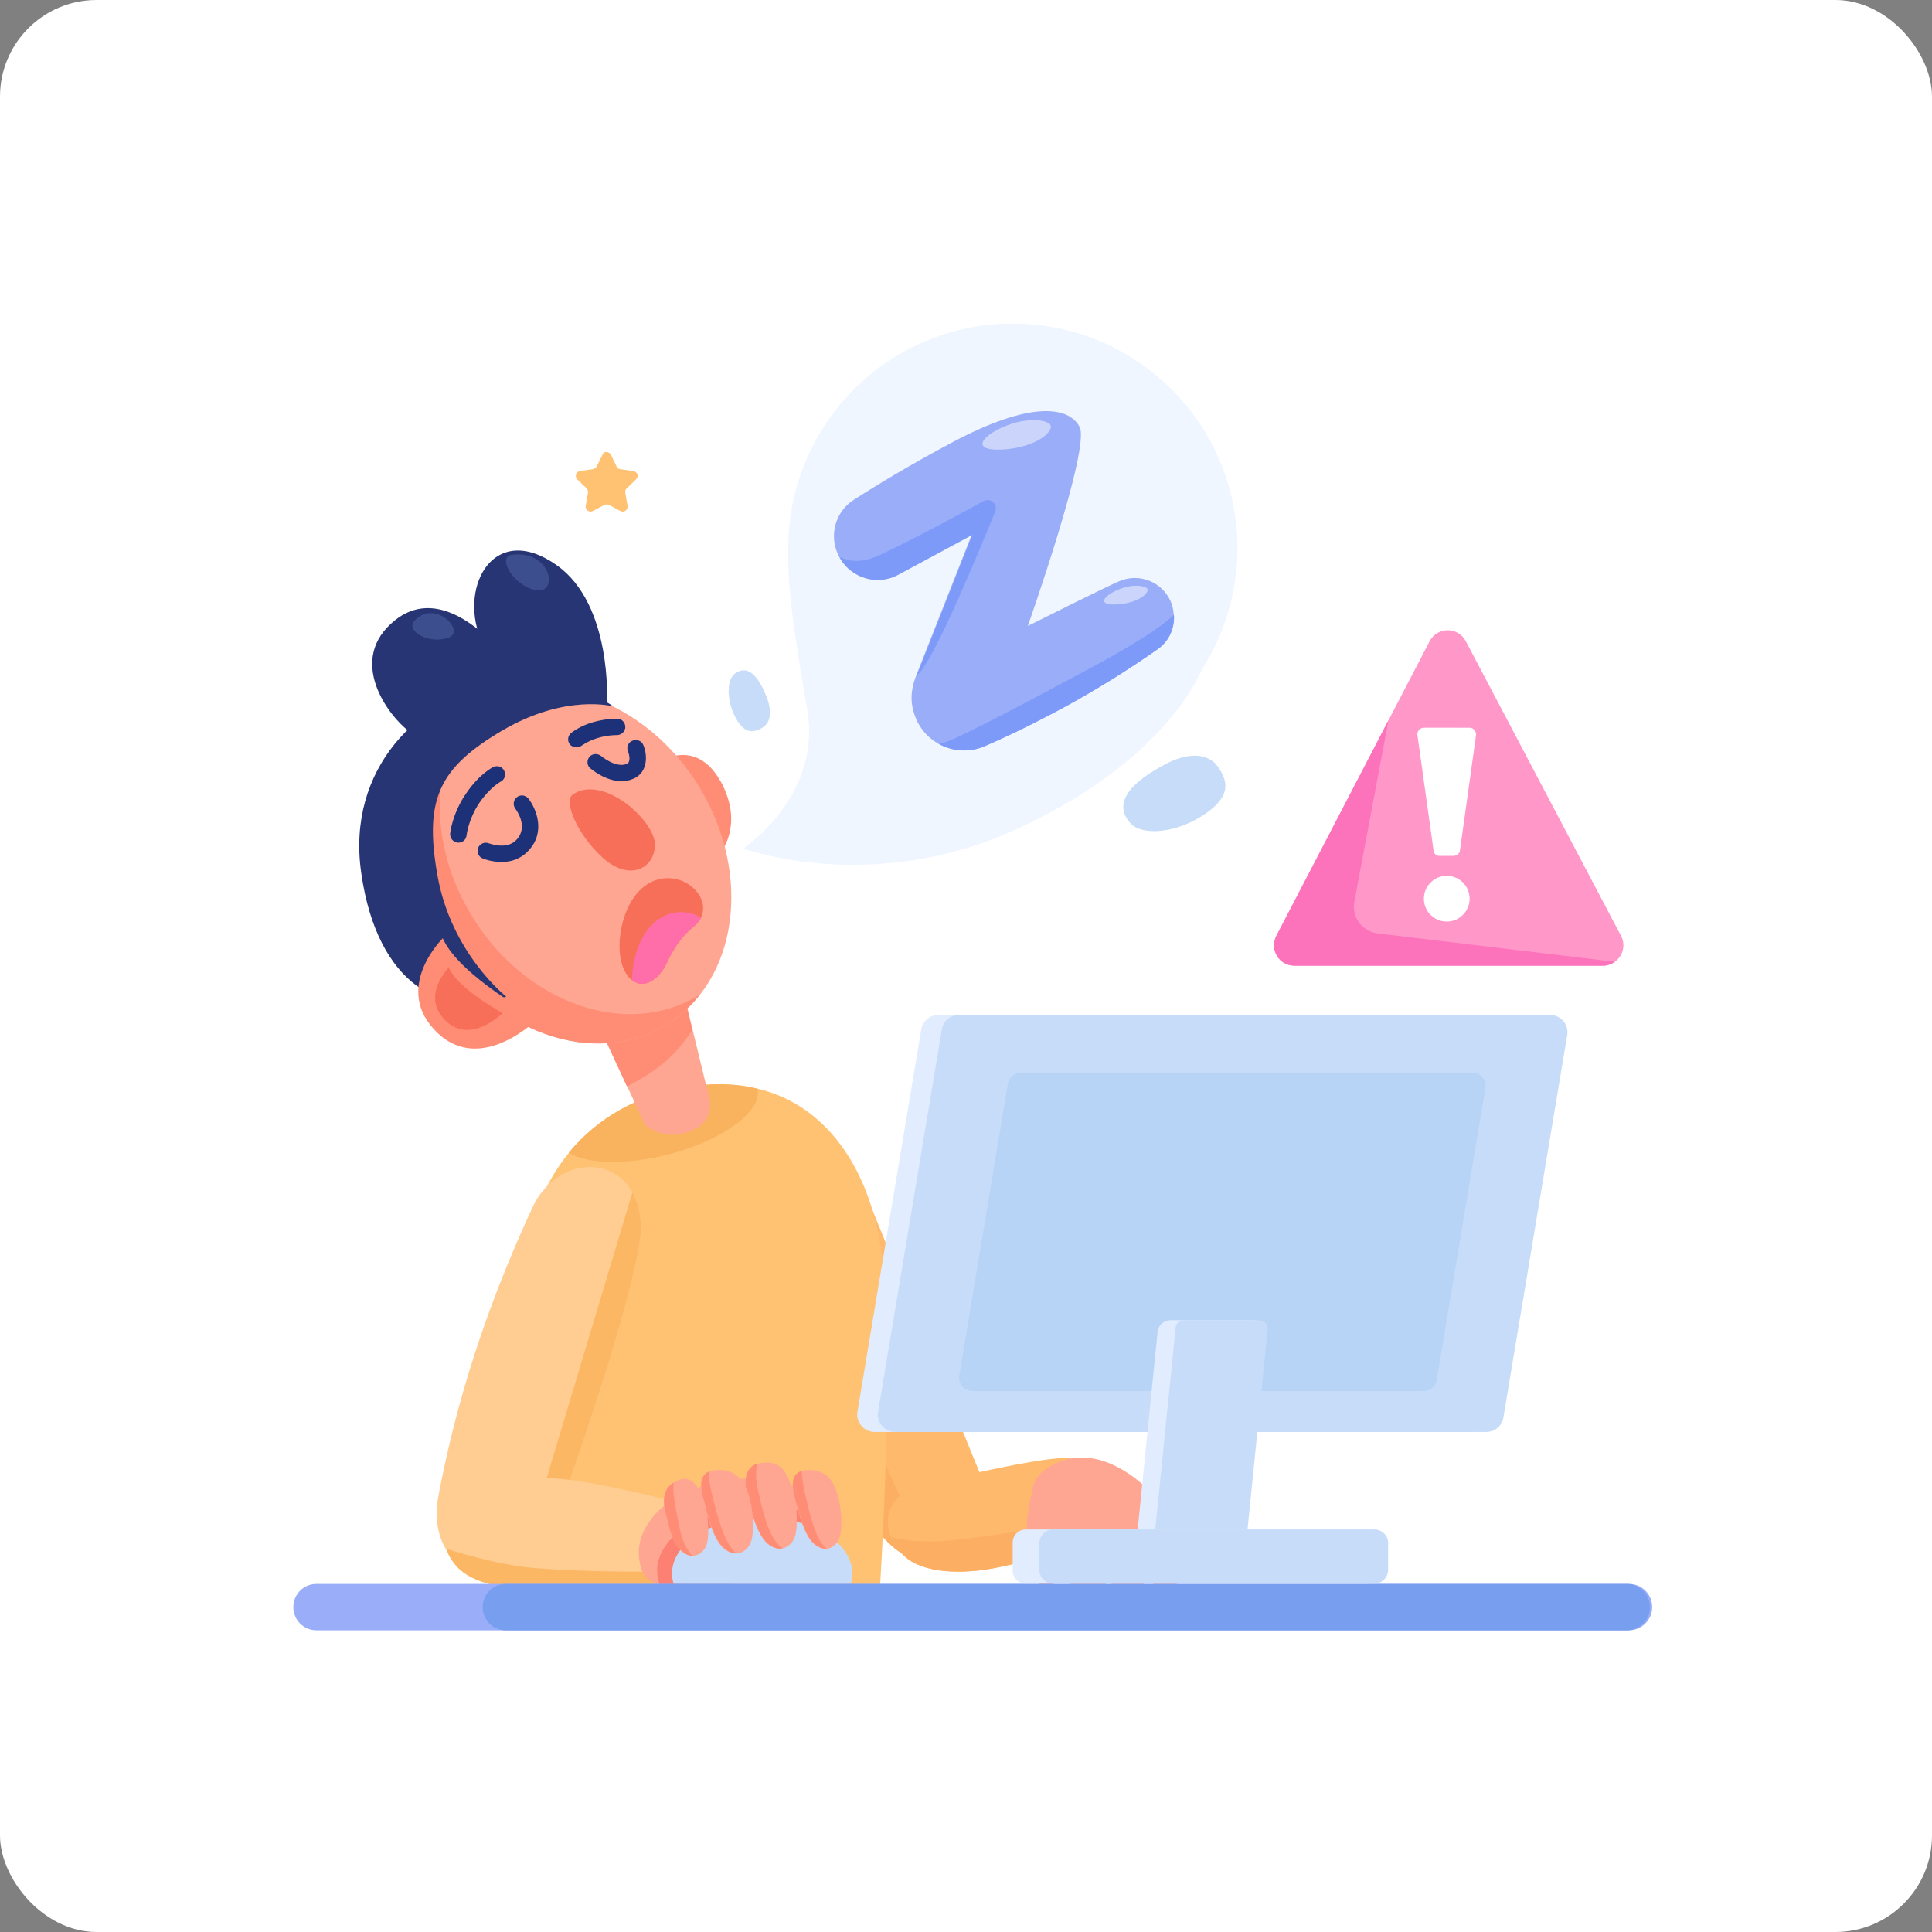 <svg width="350" height="350" viewBox="0 0 350 350" fill="none" xmlns="http://www.w3.org/2000/svg">
    <rect x="0" y="0" width="350" height="350" fill="#808080" stroke="none"/>
    <g clip-path="url(#clip0_88_4654)">
        <rect width="350" height="350" rx="17.5" fill="white"/>
        <path d="M171.731 283.208C171.031 283.383 170.331 283.442 169.631 283.442C169.514 283.442 169.398 283.442 169.281 283.442C164.381 283.267 159.831 279.417 157.031 274.283C144.606 251.417 141.223 237.3 136.731 221.842C135.623 217.992 135.914 214.083 137.548 211.283C138.831 209.125 140.873 207.55 143.673 207.258C144.023 207.2 144.314 207.2 144.664 207.2C149.623 207.2 154.814 211.167 156.856 216.3L178.148 268.45C180.831 275.042 177.914 281.808 171.731 283.208Z" fill="#FFB96C"/>
        <path d="M169.281 283.442C164.381 283.267 159.831 279.417 157.031 274.283C144.606 251.417 141.223 237.3 136.731 221.842C135.623 217.992 135.914 214.083 137.548 211.283C143.089 224.7 161.289 268.742 166.889 279.008C167.764 280.642 168.581 282.1 169.281 283.442Z" fill="#FCAF63"/>
        <path d="M198.45 275.333C197.925 276.675 197.225 277.725 196.525 278.25C192.325 281.575 188.184 282.333 181.242 283.85C174.3 285.367 167.125 285.017 163.8 281.867C162.692 280.817 161.875 279.65 161.409 278.425C159.95 274.925 161.234 271.25 165.375 269.675C167.825 268.742 190.109 263.492 193.784 264.192C200.142 265.417 200.025 271.425 198.45 275.333Z" fill="#FFB96C"/>
        <path d="M198.451 275.333C197.926 276.675 197.226 277.725 196.526 278.25C192.326 281.575 188.184 282.333 181.243 283.85C174.301 285.367 167.126 285.017 163.801 281.867C162.692 280.817 161.876 279.65 161.409 278.425C163.276 278.95 167.009 279.65 173.368 278.95C178.734 278.367 189.759 276.675 198.451 275.333Z" fill="#FCAF63"/>
        <path d="M192.617 264.6C185.675 266.933 186.433 271.542 187.483 276.033C188.533 280.525 197.167 292.075 199.792 292.658C202.417 293.242 202.592 292.192 201.892 290.033C201.192 287.875 196.233 280.35 196.233 280.35C196.233 280.35 201.717 287.817 203.992 290.033C206.267 292.25 208.192 292.075 208.133 289.625C208.017 287.175 202.592 278.95 202.592 278.95C202.592 278.95 207.375 285.25 209.358 287.408C211.342 289.567 213.967 289.217 213.033 286.3C212.158 283.383 208.192 277.025 208.192 277.025C208.192 277.025 212.042 283.442 214.608 284.083C217.175 284.725 215.6 280.875 212.858 275.975C210.175 270.958 201.25 261.683 192.617 264.6Z" fill="#FEA691"/>
        <path d="M186.783 271.017C186.783 271.017 185.325 276.733 186.258 281.75C187.192 286.767 188.767 287.758 189.817 287.992C190.867 288.225 191.217 286.883 190.692 284.725C190.167 282.567 191.567 278.308 191.567 278.308C191.567 278.308 190.05 269.733 186.783 271.017Z" fill="#FEA691"/>
        <path d="M159.31 289.333H100.451C100.451 289.333 92.343 232.633 97.476 218.692C98.935 214.725 100.86 211.517 103.076 208.833C108.618 202.067 115.735 198.975 120.576 197.75C126.935 196.117 132.476 196.058 137.26 197.225C149.976 200.258 157.035 211.867 159.31 224.525C162.46 241.967 159.31 289.333 159.31 289.333Z" fill="#FEC272"/>
        <path d="M121.102 209.125C113.402 211.108 106.344 210.875 103.019 208.833C108.56 202.067 115.677 198.975 120.519 197.75C126.877 196.117 132.419 196.058 137.202 197.225C138.252 201.192 131.019 206.558 121.102 209.125Z" fill="#F9B35F"/>
        <path d="M116.084 222.425C116.084 223.358 116.026 224.292 115.851 225.167C113.459 240.683 99.692 278.017 99.692 278.017C98.701 280.992 96.601 283.208 94.034 284.433C91.467 285.6 88.492 285.833 85.634 284.725C81.201 282.975 79.101 278.775 79.101 274.167C79.101 273.175 79.217 272.183 79.392 271.192C83.417 249.433 90.592 231.408 96.484 218.692C99.051 213.092 105.351 209.592 110.892 212.392C112.584 213.208 113.751 214.55 114.626 216.067C115.676 217.933 116.084 220.15 116.084 222.425Z" fill="#FFCD92"/>
        <path d="M116.083 222.425C116.083 223.358 116.025 224.292 115.85 225.167C113.458 240.683 99.692 278.017 99.692 278.017C98.7 280.992 96.6 283.208 94.033 284.433L114.567 216.008C115.675 217.933 116.083 220.15 116.083 222.425Z" fill="#FCB765"/>
        <path d="M134.459 284.317C133.175 287.467 128.975 287.583 128.975 287.583C128.975 287.583 117.192 288.283 106.984 288.283C96.775 288.283 86.742 288.283 82.659 283.675C81.842 282.742 81.201 281.692 80.85 280.583C79.334 276.325 81.259 271.25 87.326 268.683C91.701 266.817 96.717 267.458 102.2 267.983C107.684 268.508 118.242 270.958 124.367 272.592C130.55 274.167 134.225 275.742 134.75 281.575C134.925 282.683 134.75 283.558 134.459 284.317Z" fill="#FFCD92"/>
        <path d="M134.459 284.317C133.176 287.467 128.976 287.583 128.976 287.583C128.976 287.583 117.192 288.283 106.984 288.283C96.776 288.283 86.742 288.283 82.659 283.675C81.842 282.742 81.201 281.692 80.851 280.583C85.401 281.983 91.526 283.617 96.426 284.025C110.251 285.192 128.567 284.608 134.459 284.317Z" fill="#FCB765"/>
        <path d="M146.768 274.925C146.768 275.858 146.651 276.85 146.418 277.9C145.193 282.917 138.718 286.767 128.859 287.292C124.484 287.525 121.509 287.525 119.526 287.058C116.959 286.417 115.968 284.9 115.734 281.75C115.443 277.725 118.476 274.05 120.751 272.475C127.576 267.867 133.934 267.517 139.476 268.042C144.434 268.567 146.709 271.308 146.768 274.925Z" fill="#FEA691"/>
        <path d="M146.767 274.925C146.767 275.858 146.65 276.85 146.417 277.9C145.192 282.917 138.717 286.767 128.859 287.292C124.484 287.525 121.509 287.525 119.525 287.058C119.292 286.475 119.117 285.775 119.059 284.9C118.767 281.458 121.625 278.25 123.842 276.908C130.317 272.942 136.384 272.592 141.634 273.117C143.967 273.292 145.659 273.933 146.767 274.925Z" fill="#FC8172"/>
        <path d="M154.408 285.075C154.408 285.717 154.291 286.3 154.116 286.942H122.033C121.858 286.358 121.741 285.717 121.741 285.075C121.741 279.475 129.033 274.925 138.075 274.925C147.116 274.925 154.408 279.475 154.408 285.075Z" fill="#C7DCF9"/>
        <path opacity="0.55" d="M153.708 285.95C153.708 286.3 153.649 286.592 153.474 286.942H124.133C123.958 286.592 123.899 286.3 123.899 285.95C123.899 282.975 130.549 280.525 138.774 280.525C147.058 280.525 153.708 282.975 153.708 285.95Z" fill="#C7DCF9"/>
        <path d="M147.35 266.35C149.45 266.583 150.909 267.925 151.725 270.725C152.542 273.525 152.717 277.667 151.842 279.125C150.967 280.583 149.334 281.225 147.525 279.767C145.717 278.308 144.725 274.225 144.142 272.183C143.442 269.5 142.625 265.883 147.35 266.35Z" fill="#FEA691"/>
        <path d="M139.533 265.008C141.808 265.242 142.741 267.167 143.616 270.083C144.491 273 144.666 277.433 143.733 279.008C142.799 280.525 141.049 281.225 139.124 279.708C137.199 278.192 136.091 273.817 135.508 271.658C134.749 268.8 134.399 264.542 139.533 265.008Z" fill="#FEA691"/>
        <path d="M141.808 280.467C140.992 280.642 140.058 280.467 139.125 279.65C137.2 278.133 136.15 273.758 135.508 271.6C134.867 269.267 134.517 265.942 137.258 265.125C136.733 266.7 137.025 268.858 137.433 270.492C138.017 273 139.125 278.075 141.05 279.825C141.342 280.117 141.575 280.35 141.808 280.467Z" fill="#FF8D76"/>
        <path d="M131.017 266.35C133.292 266.583 134.809 268.042 135.684 270.958C136.559 273.875 136.734 278.308 135.801 279.883C134.867 281.4 133.117 282.1 131.192 280.583C129.267 279.067 128.159 274.692 127.576 272.533C126.817 269.675 125.942 265.825 131.017 266.35Z" fill="#FEA691"/>
        <path d="M133.292 281.4C132.65 281.4 131.95 281.108 131.25 280.525C129.325 279.008 128.275 274.633 127.634 272.475C127.05 270.258 126.35 267.458 128.509 266.525C128.334 267.983 128.742 269.85 129.15 271.367C129.85 273.992 131.075 279.358 133.234 281.283C133.234 281.4 133.234 281.4 133.292 281.4Z" fill="#FF8D76"/>
        <path d="M123.376 267.983C125.359 267.4 126.876 269.558 127.634 272.242C128.393 274.925 128.626 279.008 127.751 280.408C126.934 281.808 125.301 282.45 123.551 281.05C121.801 279.65 121.334 276.967 120.809 274.983C120.109 272.417 119.526 269.15 123.376 267.983Z" fill="#FEA691"/>
        <path d="M125.534 281.867C124.892 281.867 124.251 281.633 123.551 281.05C121.801 279.65 121.334 276.967 120.809 274.983C120.167 272.767 119.701 270.025 122.034 268.567C121.859 270.142 122.151 271.833 122.442 273.35C122.967 276.033 123.376 279.708 125.359 281.692C125.417 281.75 125.476 281.808 125.534 281.867Z" fill="#FF8D76"/>
        <path d="M149.801 280.525C149.101 280.583 148.342 280.35 147.584 279.708C145.776 278.25 144.784 274.167 144.201 272.125C143.617 269.967 142.917 267.167 145.251 266.467C145.251 267.75 145.542 269.208 145.834 270.492C146.417 273.117 147.526 278.367 149.392 280.233C149.567 280.35 149.684 280.467 149.801 280.525Z" fill="#FF8D76"/>
        <path d="M121.801 137.083C121.801 137.083 127.226 134.867 130.901 142.217C134.576 149.625 130.609 154.35 130.609 154.35C130.609 154.35 126.992 143.675 121.801 137.083Z" fill="#FF8D76"/>
        <path d="M125.534 204.692C120.401 207.083 116.843 203.758 116.843 203.758L113.634 196.817L107.859 184.333C116.551 182.467 124.134 181.008 124.134 181.008L125.476 186.55L127.984 196.875C127.868 196.933 130.668 202.358 125.534 204.692Z" fill="#FEA691"/>
        <path d="M125.417 186.608C124.659 187.717 123.842 188.883 122.851 189.992C120.342 192.967 116.726 195.242 113.576 196.817L107.801 184.333C116.492 182.467 124.076 181.008 124.076 181.008L125.417 186.608Z" fill="#FF8D76"/>
        <path d="M120.658 185.67C133.651 177.772 136.358 158.492 126.703 142.608C117.048 126.724 98.687 120.25 85.693 128.148C72.7 136.046 69.993 155.325 79.648 171.21C89.303 187.094 107.664 193.568 120.658 185.67Z" fill="#FEA691"/>
        <path d="M126.818 180.133C125.126 182.292 123.026 184.158 120.634 185.675C107.626 193.55 89.309 187.075 79.626 171.208C70.059 155.517 72.626 136.442 85.284 128.392C77.934 137.842 77.584 153.008 85.459 165.9C95.084 181.767 113.459 188.242 126.468 180.367C126.584 180.308 126.701 180.25 126.818 180.133Z" fill="#FF8D76"/>
        <path d="M91.701 180.542C91.701 180.542 81.784 172.725 79.276 158.725C76.767 144.725 79.567 139.067 91.059 132.3C102.551 125.592 111.126 127.983 111.126 127.983C111.126 127.983 102.959 121.858 89.601 124.133C76.243 126.35 62.651 139.067 65.451 158.2C68.368 178.617 80.501 184.625 91.701 180.542Z" fill="#283575"/>
        <path d="M103.717 143.967C102.142 145.075 104.359 150.967 109.142 155.342C113.925 159.717 118.534 157.442 118.65 153.125C118.767 148.692 109.142 140.117 103.717 143.967Z" fill="#F76F59"/>
        <path d="M80.21 169.983C80.21 169.983 70.876 179.142 79.276 187.133C87.326 194.775 97.476 184.508 97.476 184.508C97.476 184.508 83.243 176.867 80.21 169.983Z" fill="#FF8D76"/>
        <path d="M81.317 175.292C81.317 175.292 76.067 180.425 80.792 184.975C85.342 189.292 91.059 183.517 91.059 183.517C91.059 183.517 83.009 179.2 81.317 175.292Z" fill="#F76F59"/>
        <path d="M109.958 127.225C109.958 127.225 110.95 109.608 100.917 102.433C89.6 94.383 83.242 105.992 86.975 115.5C88.609 119.758 90.359 122.325 91.758 123.842C93.042 125.242 94.792 126.058 96.659 126.175L109.958 127.225Z" fill="#283575"/>
        <path d="M71.575 112.35C62.65 119.467 70.35 129.675 74.025 132.417C75.6 133.583 77.292 134.517 78.75 135.217C80.734 136.15 83.067 136.033 84.934 134.867L97.534 126.875C97.534 126.933 83.417 102.958 71.575 112.35Z" fill="#283575"/>
        <path d="M92.75 100.508C89.95 100.858 93.041 106.225 97.125 106.925C101.208 107.625 99.925 99.633 92.75 100.508Z" fill="#3C4E8E"/>
        <path d="M75.076 112.467C73.442 114.333 77.701 116.725 81.142 115.558C84.642 114.45 78.692 108.383 75.076 112.467Z" fill="#3C4E8E"/>
        <path d="M126.991 166.25C126.7 166.833 126.291 167.358 125.708 167.825C123.55 169.517 121.916 171.967 120.75 174.533C119.7 176.808 117.016 179.492 114.508 177.567C114.216 177.333 113.925 177.1 113.691 176.75C111.066 173.425 112.058 164.85 116.141 161.058C119.291 158.142 123.2 158.9 125.183 160.533C127.108 161.992 127.925 164.325 126.991 166.25Z" fill="#F76F59"/>
        <path d="M126.991 166.25C126.699 166.833 126.291 167.358 125.708 167.825C123.549 169.517 121.916 171.967 120.749 174.533C119.699 176.808 117.016 179.492 114.508 177.567C114.508 173.892 115.849 169.575 118.416 167.242C121.391 164.558 124.891 164.908 126.991 166.25Z" fill="#FF6EA9"/>
        <path d="M90.883 156.158C89.016 156.158 87.558 155.575 87.442 155.517C86.683 155.225 86.333 154.35 86.625 153.592C86.916 152.833 87.791 152.483 88.55 152.775C88.608 152.775 91.817 154.058 93.567 152.133C95.841 149.742 93.45 146.65 93.391 146.533C92.867 145.892 92.983 144.958 93.625 144.433C94.266 143.908 95.2 144.025 95.725 144.667C97.125 146.475 98.933 150.733 95.725 154.117C94.266 155.692 92.458 156.158 90.883 156.158Z" fill="#1C3177"/>
        <path d="M112.584 141.517C109.609 141.517 107.101 139.3 106.926 139.183C106.284 138.658 106.284 137.667 106.809 137.083C107.334 136.5 108.267 136.442 108.909 136.967C108.909 136.967 111.592 139.242 113.576 138.367C114.451 137.958 113.809 136.15 113.751 136.092C113.459 135.333 113.809 134.458 114.626 134.167C115.384 133.875 116.259 134.225 116.551 134.983C117.426 137.142 117.192 140 114.801 141.05C114.042 141.4 113.284 141.517 112.584 141.517Z" fill="#1C3177"/>
        <path d="M83.067 152.658C83.008 152.658 82.95 152.658 82.892 152.658C82.075 152.542 81.492 151.842 81.55 151.025C81.55 150.85 81.958 147.35 84.408 143.792C86.8 140.233 89.25 139.008 89.367 138.95C90.125 138.6 91 138.892 91.35 139.65C91.7 140.408 91.408 141.283 90.65 141.633C90.65 141.633 88.783 142.625 86.858 145.425C84.875 148.342 84.525 151.258 84.525 151.317C84.467 152.075 83.825 152.658 83.067 152.658Z" fill="#1C3177"/>
        <path d="M104.415 135.392C104.007 135.392 103.54 135.217 103.249 134.867C102.724 134.225 102.84 133.292 103.482 132.767C103.657 132.65 104.999 131.542 107.39 130.842C109.782 130.142 111.765 130.2 111.824 130.2C112.64 130.2 113.282 130.9 113.282 131.717C113.282 132.533 112.524 133.175 111.765 133.175C111.765 133.175 110.19 133.117 108.265 133.7C106.399 134.283 105.349 135.1 105.349 135.1C105.057 135.275 104.765 135.392 104.415 135.392Z" fill="#1C3177"/>
        <path d="M295.109 295.342H57.343C55.009 295.342 53.143 293.475 53.143 291.142C53.143 288.808 55.009 286.942 57.343 286.942H295.109C297.443 286.942 299.309 288.808 299.309 291.142C299.309 293.417 297.443 295.342 295.109 295.342Z" fill="#99ADF9"/>
        <path d="M294.701 295.342H91.642C89.309 295.342 87.442 293.475 87.442 291.142C87.442 288.808 89.309 286.942 91.642 286.942H294.701C297.034 286.942 298.901 288.808 298.901 291.142C298.959 293.417 297.034 295.342 294.701 295.342Z" fill="#789FEF"/>
        <path d="M266.934 259.408H158.434C156.509 259.408 154.992 257.658 155.342 255.733L166.892 186.492C167.126 184.975 168.467 183.867 169.984 183.867H278.484C280.409 183.867 281.926 185.617 281.576 187.542L270.084 256.783C269.792 258.3 268.509 259.408 266.934 259.408Z" fill="#E1ECFF"/>
        <path d="M269.268 259.408H162.168C160.243 259.408 158.726 257.658 159.076 255.733L170.626 186.492C170.859 184.975 172.201 183.867 173.718 183.867H280.818C282.743 183.867 284.259 185.617 283.909 187.542L272.359 256.783C272.126 258.3 270.784 259.408 269.268 259.408Z" fill="#C7DCF9"/>
        <path d="M257.951 252H176.168C174.651 252 173.543 250.658 173.776 249.2L182.585 196.35C182.76 195.183 183.81 194.308 184.976 194.308H266.701C268.218 194.308 269.326 195.65 269.093 197.108L260.285 249.958C260.11 251.125 259.118 252 257.951 252Z" fill="#B7D4F7"/>
        <path d="M223.008 282.625H208.133C206.733 282.625 205.683 281.458 205.8 280.058L209.708 241.267C209.825 240.1 210.817 239.167 212.042 239.167H226.917C228.317 239.167 229.367 240.333 229.25 241.733L225.342 280.525C225.225 281.75 224.233 282.625 223.008 282.625Z" fill="#E1ECFF"/>
        <path d="M224.059 282.625H210.409C209.534 282.625 208.834 281.867 208.892 280.992L212.975 240.508C213.034 239.75 213.675 239.167 214.492 239.167H228.142C229.017 239.167 229.717 239.925 229.659 240.8L225.575 281.283C225.459 282.042 224.817 282.625 224.059 282.625Z" fill="#C7DCF9"/>
        <path d="M247.742 286.883H185.792C184.509 286.883 183.459 285.833 183.459 284.55V279.417C183.459 278.133 184.509 277.083 185.792 277.083H247.742C249.026 277.083 250.076 278.133 250.076 279.417V284.55C250.076 285.833 249.026 286.883 247.742 286.883Z" fill="#E1ECFF"/>
        <path d="M249.026 286.883H190.751C189.409 286.883 188.301 285.775 188.301 284.433V279.533C188.301 278.192 189.409 277.083 190.751 277.083H249.026C250.367 277.083 251.476 278.192 251.476 279.533V284.433C251.417 285.775 250.367 286.883 249.026 286.883Z" fill="#C7DCF9"/>
        <path d="M292.543 174.242C291.96 174.65 291.202 174.942 290.385 174.942H234.502C231.702 174.942 229.952 172.025 231.235 169.517L251.535 130.492L259.002 116.142C260.402 113.517 264.135 113.517 265.535 116.142L293.652 169.517C294.585 171.267 293.943 173.25 292.543 174.242Z" fill="#FF97C9"/>
        <path d="M292.543 174.242C291.96 174.65 291.202 174.942 290.385 174.942H234.502C231.702 174.942 229.952 172.025 231.235 169.517L251.535 130.492L245.352 163.333C244.827 166.133 246.752 168.758 249.61 169.108L292.543 174.242Z" fill="#FC72BB"/>
        <path d="M259.7 154.058L256.783 133.175C256.667 132.475 257.25 131.833 257.95 131.833H266.233C266.933 131.833 267.458 132.475 267.4 133.175L264.483 154.058C264.425 154.642 263.9 155.05 263.317 155.05H260.808C260.225 155.108 259.758 154.642 259.7 154.058Z" fill="white"/>
        <path d="M262.093 166.95C264.38 166.95 266.234 165.096 266.234 162.808C266.234 160.521 264.38 158.667 262.093 158.667C259.805 158.667 257.951 160.521 257.951 162.808C257.951 165.096 259.805 166.95 262.093 166.95Z" fill="white"/>
        <path d="M110.658 82.367L111.708 84.525C111.824 84.817 112.116 84.992 112.408 84.992L114.741 85.342C115.499 85.458 115.791 86.333 115.208 86.858L113.516 88.492C113.283 88.725 113.224 89.017 113.283 89.308L113.691 91.642C113.808 92.342 113.049 92.925 112.408 92.575L110.308 91.467C110.074 91.35 109.724 91.35 109.491 91.467L107.391 92.575C106.749 92.925 105.991 92.342 106.108 91.642L106.516 89.308C106.574 89.017 106.458 88.725 106.283 88.492L104.591 86.858C104.066 86.333 104.358 85.458 105.058 85.342L107.391 84.992C107.683 84.933 107.916 84.758 108.091 84.525L109.141 82.367C109.374 81.725 110.308 81.725 110.658 82.367Z" fill="#FEC272"/>
        <path d="M224.175 99.283C224.175 107.333 221.842 114.8 217.817 121.158C216.359 124.542 209.009 138.833 184.042 150.267C157.85 162.283 134.634 153.708 134.634 153.708C134.634 153.708 148.925 144.317 146.242 128.625C144.142 116.258 142.684 107.392 142.8 99.925C142.8 99.692 142.8 99.517 142.8 99.283C142.8 76.825 161 58.625 183.459 58.625C205.917 58.625 224.175 76.825 224.175 99.283Z" fill="#F0F6FF"/>
        <path d="M138.892 126.292C136.734 120.75 134.576 120.983 133.117 122.033C131.776 123.025 131.484 126.467 133.117 129.733C134.751 133 136.384 132.767 138.017 131.892C139.651 131.017 139.884 128.858 138.892 126.292Z" fill="#C7DCF9"/>
        <path d="M210.933 138.542C201.95 143.325 202.767 147 204.867 149.217C206.85 151.317 212.742 151.083 217.933 147.7C223.125 144.317 222.483 141.575 220.675 138.95C218.867 136.325 215.075 136.267 210.933 138.542Z" fill="#C7DCF9"/>
        <path d="M212.68 111.883C212.68 114.1 211.63 116.317 209.647 117.658C205.33 120.692 198.447 125.183 190.863 129.15C186.022 131.717 181.822 133.7 178.438 135.158C175.638 136.383 172.547 136.15 170.038 134.75C168.347 133.817 166.947 132.358 166.072 130.492C165.488 129.208 165.138 127.808 165.138 126.408C165.138 125.242 165.372 124.075 165.78 122.908L166.013 122.267L176.047 96.833L162.63 104.067C158.897 106.05 154.288 104.767 152.13 101.092C152.072 100.975 152.013 100.858 151.955 100.742C151.372 99.575 151.08 98.35 151.08 97.125C151.08 94.558 152.363 91.992 154.697 90.533C158.955 87.792 165.138 84.058 172.488 80.15C186.605 72.625 193.605 73.558 195.588 77.35C197.572 81.2 186.197 113.4 186.197 113.4C186.197 113.4 201.422 105.758 203.055 105.175C206.555 103.833 210.463 105.467 212.038 108.85C212.388 109.608 212.563 110.425 212.622 111.242C212.68 111.533 212.68 111.708 212.68 111.883Z" fill="#99ADF9"/>
        <path d="M180.305 92.633C176.922 100.975 168.93 120.167 166.13 122.325L176.163 96.892L162.747 104.125C159.013 106.167 154.288 104.825 152.188 101.092C152.305 100.975 152.188 101.092 152.305 100.975C153.647 101.617 156.038 102.2 159.597 100.45C166.247 97.3 173.83 93.158 178.205 90.767C179.43 90.125 180.83 91.35 180.305 92.633Z" fill="#7D9AF9"/>
        <path d="M212.68 111.883C212.68 114.1 211.63 116.317 209.646 117.658C205.33 120.692 198.446 125.183 190.863 129.15C186.021 131.717 181.821 133.7 178.438 135.158C175.638 136.383 172.546 136.15 170.038 134.75C170.563 134.633 171.088 134.517 171.555 134.342C174.18 133.467 186.021 127.225 197.63 120.983C205.213 116.9 210.346 113.633 212.621 111.417C212.68 111.533 212.68 111.708 212.68 111.883Z" fill="#7D9AF9"/>
        <path opacity="0.49" d="M183.281 76.767C178.031 78.517 175.347 81.783 181.647 81.433C187.947 81.083 191.272 77.875 190.164 76.825C189.056 75.833 185.672 75.95 183.281 76.767Z" fill="white"/>
        <path opacity="0.49" d="M203.406 106.517C200.081 107.625 198.331 109.725 202.356 109.492C206.381 109.258 208.481 107.217 207.781 106.575C207.023 105.933 204.923 105.992 203.406 106.517Z" fill="white"/>
    </g>
    <defs>
        <clipPath id="clip0_88_4654">
            <rect width="350" height="350" rx="17.5" fill="white"/>
        </clipPath>
    </defs>
</svg>
